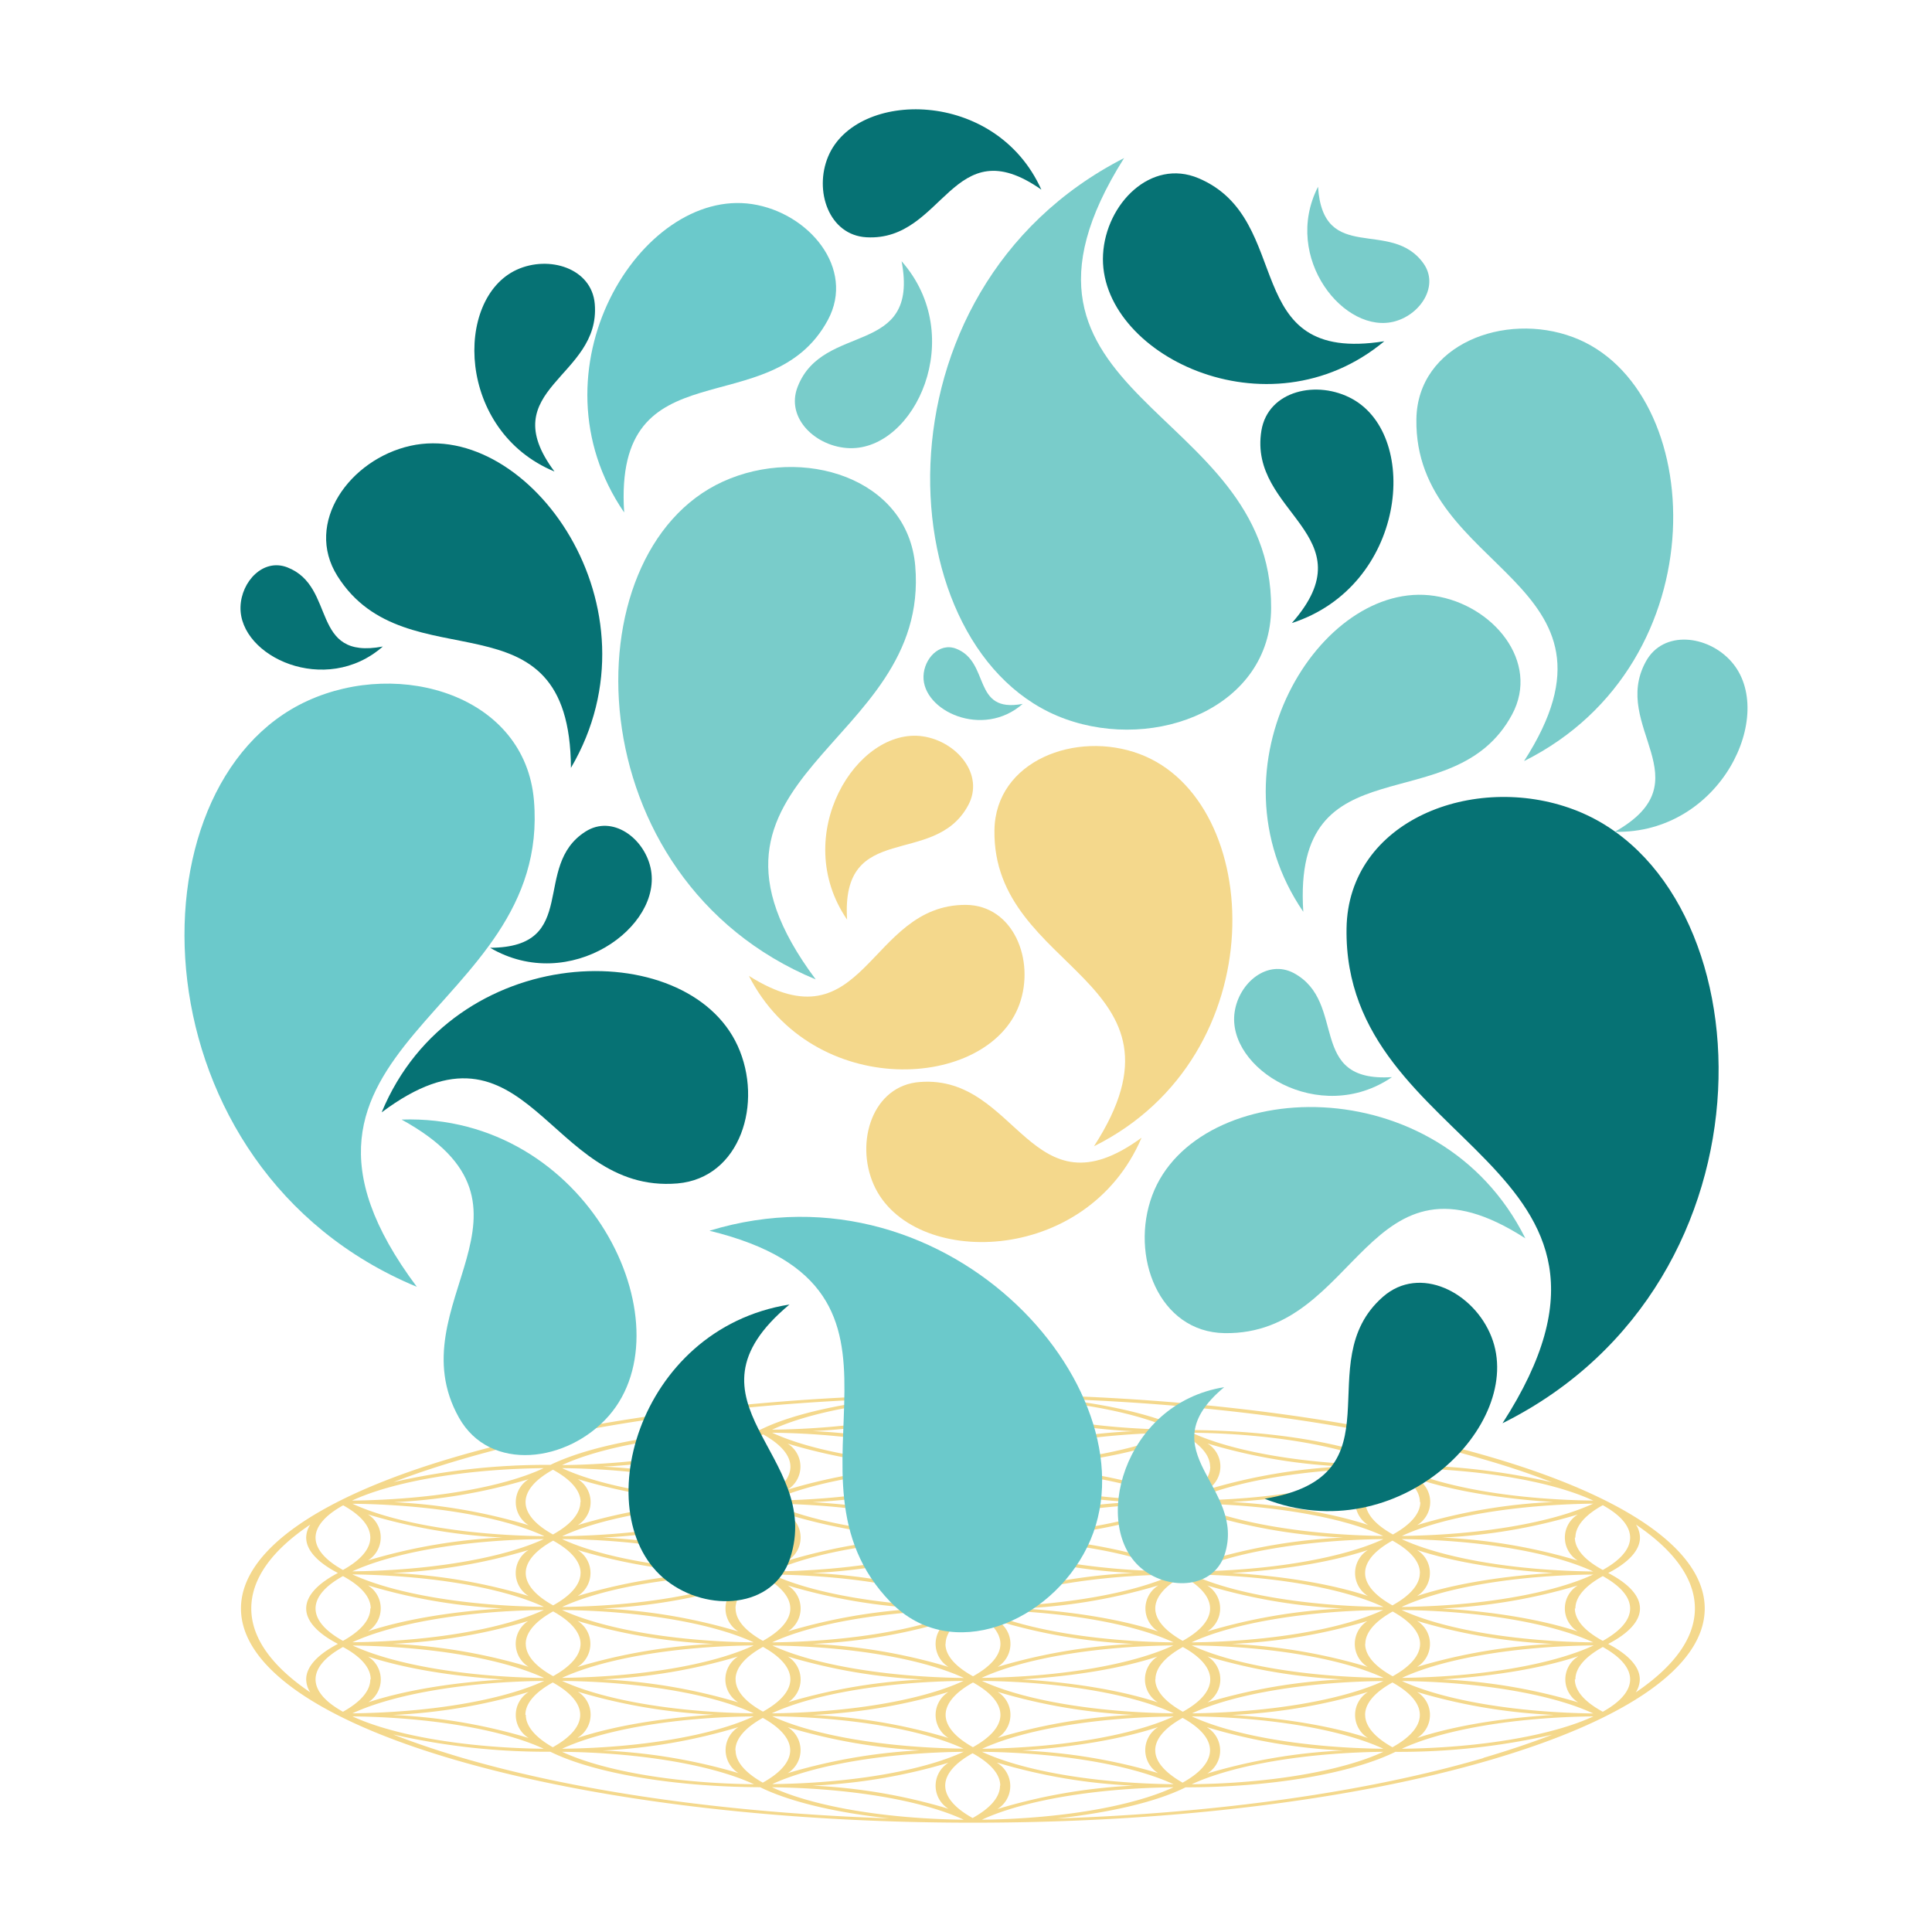 <?xml version="1.0" encoding="UTF-8"?>
<svg data-bbox="0 0 330 330" viewBox="0 0 330 330" xmlns="http://www.w3.org/2000/svg" data-type="color">
    <g>
        <g>
            <path fill="#ffffff" d="M330 0v330H0V0h330z" data-color="1"/>
            <path d="M254.57 248.86c-23.61-6.91-55-10.72-88.4-10.72s-64.78 3.81-88.4 10.72S41.16 265 41.16 274.74s13 19 36.61 25.87 55 10.72 88.4 10.72 64.79-3.8 88.4-10.72 36.61-16.1 36.61-25.87-13-18.97-36.61-25.88ZM130.33 245c3.06 1.7 4.68 3.6 4.68 5.53s-1.62 3.83-4.68 5.53c-3.06-1.7-4.68-3.6-4.68-5.53s1.62-3.85 4.68-5.53Zm109.08 42.13c13.3.15 25.61 2.23 32.73 5.54-13.3-.17-25.62-2.26-32.73-5.56Zm25.86 5.8c-9 .54-17.14 1.92-23.22 3.93a4.61 4.61 0 0 0 0-7.86 96 96 0 0 0 23.22 3.91Zm-61.7-.26c7.11-3.31 19.43-5.39 32.73-5.54-7.12 3.28-19.43 5.37-32.73 5.52Zm30.08-3.67a4.62 4.62 0 0 0 0 7.86c-6.07-2-14.25-3.39-23.21-3.93a95.81 95.81 0 0 0 23.21-3.93Zm-65.93 9.72c7.12-3.3 19.43-5.38 32.74-5.53-7.12 3.28-19.46 5.36-32.74 5.51Zm30.09-3.72a4.62 4.62 0 0 0 0 7.86A95.81 95.81 0 0 0 174.6 299c8.96-.58 17.14-2 23.21-4Zm-27 10c0 1.93-1.61 3.83-4.68 5.53-3.06-1.7-4.68-3.6-4.68-5.53s1.62-3.83 4.68-5.53c3.11 1.72 4.72 3.62 4.72 5.53Zm-.48-3.93a95.41 95.41 0 0 0 23.26 3.93 95.41 95.41 0 0 0-23.22 4 4.62 4.62 0 0 0 0-7.86ZM96 298.7c7.12-3.3 19.43-5.38 32.74-5.53-7.08 3.3-19.39 5.38-32.74 5.53Zm30.13-3.7a4.62 4.62 0 0 0 0 7.86 95.9 95.9 0 0 0-23.21-3.86 95.41 95.41 0 0 0 23.21-4Zm-27.44 1.81a4.62 4.62 0 0 0 0-7.86 95.9 95.9 0 0 0 23.21 3.93c-8.96.57-17.14 1.95-23.21 3.96Zm-2.69-9.7c13.31.15 25.62 2.23 32.74 5.54-13.27-.15-25.58-2.24-32.74-5.54Zm-35.8 5.54c7.12-3.31 19.43-5.39 32.74-5.54-7.12 3.3-19.43 5.39-32.74 5.54ZM90.29 289a4.62 4.62 0 0 0 0 7.86 95.41 95.41 0 0 0-23.22-3.93A95.9 95.9 0 0 0 90.29 289Zm-27.44 1.8a4.62 4.62 0 0 0 0-7.86c6.07 2 14.25 3.39 23.21 3.93-8.96.52-17.14 1.9-23.21 3.91Zm-2.65-9.73c13.31.15 25.62 2.24 32.74 5.54-13.31-.17-25.62-2.25-32.74-5.56Zm32.74-18.68c-13.31-.16-25.62-2.24-32.74-5.54 13.31.15 25.62 2.21 32.74 5.52Zm-25.87-5.8a95.41 95.41 0 0 0 23.22-3.93 4.62 4.62 0 0 0 0 7.86 95.41 95.41 0 0 0-23.22-3.95Zm61.71.26c-7.12 3.3-19.43 5.38-32.74 5.54 7.12-3.33 19.43-5.39 32.74-5.56Zm-30.09 3.65a4.62 4.62 0 0 0 0-7.86 95.41 95.41 0 0 0 23.21 3.93 95.41 95.41 0 0 0-23.21 3.93Zm65.93-9.73c-7.12 3.31-19.43 5.39-32.74 5.54 7.12-3.31 19.43-5.39 32.74-5.54Zm-30.09 3.67a4.62 4.62 0 0 0 0-7.86 95.41 95.41 0 0 0 23.21 3.93 95.9 95.9 0 0 0-23.21 3.93Zm27-10c0-1.93 1.62-3.83 4.68-5.53 3.07 1.7 4.68 3.6 4.68 5.53s-1.61 3.83-4.68 5.53c-3.1-1.68-4.72-3.58-4.72-5.51Zm.48 3.93a95.41 95.41 0 0 0-23.21-3.93 95.9 95.9 0 0 0 23.2-3.91 4.62 4.62 0 0 0 0 7.86Zm74.33 2.38c-7.12 3.31-19.43 5.39-32.73 5.54 7.07-3.29 19.39-5.37 32.69-5.52Zm-30.09 3.67a4.61 4.61 0 0 0 0-7.86 95.41 95.41 0 0 0 23.22 3.93 95.9 95.9 0 0 0-23.26 3.95Zm27.44-1.8a4.62 4.62 0 0 0 0 7.86c-6.07-2-14.25-3.39-23.21-3.93 8.92-.55 17.1-1.9 23.17-3.91Zm2.65 9.73c-13.3-.16-25.62-2.24-32.73-5.54 13.26.19 25.57 2.25 32.69 5.56Zm35.84-5.54c-7.12 3.3-19.43 5.38-32.73 5.54 7.07-3.29 19.39-5.35 32.69-5.52Zm-30.09 3.67a4.61 4.61 0 0 0 0-7.86c6.08 2 14.26 3.39 23.22 3.93a95.41 95.41 0 0 0-23.26 3.95ZM239.41 275c13.3.15 25.61 2.23 32.73 5.53-13.3-.15-25.62-2.23-32.73-5.53Zm25.86 5.79a96 96 0 0 0-23.22 3.93 4.61 4.61 0 0 0 0-7.86 95 95 0 0 0 23.22 3.93Zm-19-6.05a96 96 0 0 0 23.22-3.93 4.61 4.61 0 0 0 0 7.86c-6.07-2.01-14.25-3.39-23.21-3.93Zm-6.87-.26c7.11-3.31 19.43-5.39 32.73-5.54-7.13 3.3-19.42 5.39-32.72 5.54Zm2.64-1.87a4.61 4.61 0 0 0 0-7.86c6.08 2 14.26 3.39 23.22 3.93-8.95.54-17.13 1.92-23.21 3.93Zm-2.64-9.72c13.3.15 25.61 2.23 32.73 5.53-13.29-.15-25.61-2.23-32.72-5.53Zm6.87-.26a95.46 95.46 0 0 0 23.22-3.94 4.62 4.62 0 0 0 0 7.87 95 95 0 0 0-23.21-3.93Zm-3.75 6.05c0 1.93-1.61 3.83-4.68 5.53-3.06-1.7-4.67-3.6-4.67-5.53s1.61-3.83 4.67-5.53c3.08 1.7 4.69 3.6 4.69 5.53Zm-39 11.85c7.11-3.3 19.43-5.38 32.73-5.53-7.07 3.3-19.38 5.38-32.68 5.53Zm30.08-3.67a4.62 4.62 0 0 0 0 7.86 95.81 95.81 0 0 0-23.21-3.93 94.85 94.85 0 0 0 23.26-3.93Zm-65.93 9.73c7.12-3.3 19.43-5.39 32.74-5.54-7.07 3.31-19.41 5.39-32.69 5.54Zm30.09-3.67a4.62 4.62 0 0 0 0 7.86c-6.07-2-14.25-3.39-23.21-3.93 9.01-.54 17.19-1.92 23.26-3.93Zm-65.93 9.73c7.12-3.31 19.43-5.39 32.74-5.54-7.07 3.3-19.38 5.39-32.69 5.54ZM162 289a4.62 4.62 0 0 0 0 7.86 95.41 95.41 0 0 0-23.21-3.93A95.9 95.9 0 0 0 162 289Zm-27.44 1.8a4.62 4.62 0 0 0 0-7.86 95.41 95.41 0 0 0 23.21 3.93 95.41 95.41 0 0 0-23.24 3.91Zm-2.65-9.73c13.31.15 25.62 2.24 32.74 5.54-13.34-.17-25.65-2.25-32.77-5.56ZM96 286.59c7.12-3.3 19.43-5.39 32.74-5.54-7.08 3.31-19.39 5.39-32.74 5.54Zm30.09-3.67a4.62 4.62 0 0 0 0 7.86 95.41 95.41 0 0 0-23.21-3.93 95.41 95.41 0 0 0 23.25-3.93Zm-27.44 1.8a4.62 4.62 0 0 0 0-7.86 94.93 94.93 0 0 0 23.21 3.93 95.9 95.9 0 0 0-23.17 3.93ZM96 275c13.31.15 25.62 2.23 32.74 5.53-13.27-.15-25.58-2.23-32.74-5.53Zm32.74-6.58c-13.31-.15-25.62-2.23-32.74-5.53 13.35.11 25.66 2.23 32.78 5.53Zm-25.86-5.79a95.37 95.37 0 0 0 23.21-3.94 4.63 4.63 0 0 0 0 7.87 94.93 94.93 0 0 0-23.17-3.93Zm19 6.05a95.41 95.41 0 0 0-23.21 3.93 4.62 4.62 0 0 0 0-7.86 95.41 95.41 0 0 0 23.23 3.93Zm6.88.26c-7.12 3.3-19.43 5.39-32.74 5.54 7.14-3.31 19.45-5.39 32.76-5.54Zm-2.65 1.87a4.62 4.62 0 0 0 0 7.86 95.41 95.41 0 0 0-23.21-3.93 95.9 95.9 0 0 0 23.23-3.93Zm-.48 3.93c0-1.93 1.62-3.83 4.68-5.53 3.06 1.7 4.68 3.6 4.68 5.53s-1.62 3.83-4.68 5.53c-3.04-1.7-4.66-3.6-4.66-5.53Zm39-12.37c-13.31-.16-25.62-2.24-32.74-5.54 13.3.17 25.61 2.23 32.73 5.54Zm-25.86-5.8a95.41 95.41 0 0 0 23.23-3.93 4.62 4.62 0 0 0 0 7.86c-6.1-2.01-14.28-3.39-23.24-3.93Zm19 6.06a94.93 94.93 0 0 0-23.21 3.93 4.63 4.63 0 0 0 0-7.87 95.37 95.37 0 0 0 23.18 3.94Zm6.88.26c-7.12 3.3-19.43 5.38-32.74 5.53 7.09-3.3 19.4-5.42 32.71-5.53Zm35.84-6.06c-7.12 3.3-19.43 5.38-32.74 5.54 7.09-3.31 19.4-5.37 32.71-5.54Zm-30.09 3.67a4.62 4.62 0 0 0 0-7.86 95.41 95.41 0 0 0 23.22 3.93 95.41 95.41 0 0 0-23.25 3.93Zm27.44-1.81a4.63 4.63 0 0 0 0 7.87 94.85 94.85 0 0 0-23.21-3.93 95.29 95.29 0 0 0 23.18-3.94Zm2.65 9.73c-13.31-.15-25.62-2.23-32.74-5.53 13.25.11 25.59 2.23 32.71 5.53Zm-32.74 6.06c7.12-3.31 19.43-5.39 32.74-5.54-7.15 3.3-19.49 5.39-32.77 5.54Zm30.09-3.67a4.62 4.62 0 0 0 0 7.86c-6.07-2-14.25-3.39-23.21-3.93a95.81 95.81 0 0 0 23.18-3.93Zm-27.44 1.8a4.62 4.62 0 0 0 0-7.86 95.41 95.41 0 0 0 23.22 3.93 95.41 95.41 0 0 0-23.25 3.93Zm.48-3.93c0 1.93-1.61 3.83-4.68 5.53-3.06-1.7-4.68-3.6-4.68-5.53s1.62-3.83 4.68-5.53c3.04 1.7 4.65 3.6 4.65 5.53Zm-39 11.85c7.12-3.3 19.43-5.38 32.74-5.53-7.12 3.3-19.43 5.38-32.74 5.53Zm30.12-3.67a4.62 4.62 0 0 0 0 7.86 95.9 95.9 0 0 0-23.21-3.93 94.93 94.93 0 0 0 23.21-3.93Zm-27.44 1.81a4.62 4.62 0 0 0 0-7.86 95.9 95.9 0 0 0 23.21 3.93 95.41 95.41 0 0 0-23.24 3.93Zm-2.65-9.73c13.31.15 25.62 2.23 32.74 5.54-13.34-.15-25.65-2.24-32.77-5.54Zm6.88-.26a95.41 95.41 0 0 0 23.21-3.93 4.62 4.62 0 0 0 0 7.86 95.41 95.41 0 0 0-23.24-3.93Zm22.73 12.11c0-1.92 1.62-3.83 4.68-5.53 3.07 1.7 4.68 3.61 4.68 5.53s-1.61 3.83-4.68 5.53c-3.09-1.7-4.71-3.6-4.71-5.53Zm8.88-3.93a94.93 94.93 0 0 0 23.21 3.93 95.9 95.9 0 0 0-23.21 3.93 4.62 4.62 0 0 0 0-7.86Zm-2.68-1.86c13.31.15 25.62 2.23 32.74 5.53-13.31-.15-25.62-2.23-32.74-5.53Zm29.61-.26c0-1.93 1.62-3.83 4.68-5.53 3.07 1.7 4.68 3.6 4.68 5.53s-1.61 3.83-4.68 5.53c-3.01-1.7-4.68-3.6-4.68-5.53Zm8.88-3.93a95.41 95.41 0 0 0 23.22 3.93 95.41 95.41 0 0 0-23.22 3.93 4.61 4.61 0 0 0 0-7.86Zm-2.64-1.87c13.3.15 25.61 2.23 32.73 5.54-13.3-.15-25.62-2.24-32.73-5.54Zm6.87-.26c9-.54 17.14-1.92 23.21-3.93a4.62 4.62 0 0 0 0 7.86c-6.07-2.01-14.25-3.39-23.21-3.93Zm-6.87-.26c7.11-3.3 19.43-5.38 32.73-5.53-7.12 3.3-19.43 5.38-32.73 5.53Zm2.64-1.86a4.62 4.62 0 0 0 0-7.87 95.38 95.38 0 0 0 23.22 3.94 94.93 94.93 0 0 0-23.22 3.93Zm.48-3.93c0 1.92-1.61 3.83-4.68 5.53-3.06-1.7-4.68-3.61-4.68-5.53s1.62-3.84 4.68-5.54c3.07 1.7 4.68 3.61 4.68 5.54Zm-39-11.86c13.31.15 25.62 2.24 32.74 5.54-13.28-.15-25.59-2.23-32.71-5.54Zm6.88-.26c9-.54 17.14-1.92 23.21-3.93a4.62 4.62 0 0 0 0 7.86 95.81 95.81 0 0 0-23.18-3.93Zm-6.88-.26c7.12-3.3 19.43-5.38 32.74-5.53-7.09 3.28-19.43 5.38-32.71 5.53Zm2.65-1.86a4.62 4.62 0 0 0 0-7.86 95.9 95.9 0 0 0 23.22 3.93 95.41 95.41 0 0 0-23.19 3.93Zm.48 8.18c0 1.93-1.61 3.83-4.68 5.53-3.06-1.7-4.68-3.6-4.68-5.53s1.62-3.83 4.68-5.53c3.1 1.7 4.71 3.6 4.71 5.53ZM135 262.63c0 1.92-1.62 3.83-4.68 5.53-3.06-1.7-4.68-3.61-4.68-5.53s1.62-3.84 4.68-5.53c3.07 1.69 4.68 3.6 4.68 5.53Zm-35.84 6.05c0 1.93-1.62 3.83-4.68 5.53-3.07-1.7-4.68-3.6-4.68-5.53s1.61-3.83 4.68-5.53c3.07 1.7 4.69 3.6 4.69 5.53Zm-8.88 3.93a95.41 95.41 0 0 0-23.22-3.93 95.41 95.41 0 0 0 23.22-3.93 4.62 4.62 0 0 0 0 7.86Zm-4.23-10a94.85 94.85 0 0 0-23.21 3.93 4.63 4.63 0 0 0 0-7.87 95.29 95.29 0 0 0 23.22 3.96Zm6.88.26c-7.12 3.3-19.43 5.38-32.74 5.53 7.13-3.28 19.44-5.4 32.75-5.51Zm0 11.59c-13.31-.15-25.62-2.24-32.74-5.54 13.32.17 25.63 2.25 32.75 5.56Zm-6.88.26c-9 .54-17.14 1.92-23.21 3.93a4.62 4.62 0 0 0 0-7.86 95.81 95.81 0 0 0 23.22 3.95Zm6.88.26c-7.12 3.3-19.43 5.38-32.74 5.53 7.13-3.28 19.44-5.36 32.75-5.51Zm-2.65 1.86a4.62 4.62 0 0 0 0 7.86 95.9 95.9 0 0 0-23.22-3.93 94.93 94.93 0 0 0 23.23-3.91Zm-.48 3.93c0-1.92 1.61-3.83 4.68-5.53 3.06 1.7 4.68 3.61 4.68 5.53s-1.62 3.83-4.68 5.53c-3.06-1.68-4.67-3.58-4.67-5.51Zm35.84 6.06c0-1.93 1.62-3.83 4.68-5.53 3.06 1.7 4.68 3.6 4.68 5.53s-1.62 3.83-4.68 5.53c-3.05-1.68-4.67-3.58-4.67-5.51Zm39 11.85c-13.31-.15-25.62-2.23-32.74-5.53 13.29.17 25.6 2.25 32.72 5.55Zm-6.88.26a95.9 95.9 0 0 0-23.21 3.93 4.62 4.62 0 0 0 0-7.86 95.41 95.41 0 0 0 23.19 3.99Zm6.88.26c-7.12 3.31-19.43 5.39-32.74 5.54 7.1-3.28 19.41-5.37 32.72-5.52Zm-2.64 1.89a4.62 4.62 0 0 0 0 7.86 95.41 95.41 0 0 0-23.24-3.95 95.41 95.41 0 0 0 23.24-3.91Zm4.2-2.65c-3.06-1.7-4.68-3.61-4.68-5.53s1.62-3.83 4.68-5.53c3.07 1.7 4.68 3.6 4.68 5.53s-1.64 3.83-4.71 5.53Zm4.2-9.46a95.9 95.9 0 0 0 23.21 3.93 95.41 95.41 0 0 0-23.21 3.93 4.62 4.62 0 0 0 0-7.86Zm-2.65-1.87c13.31.15 25.62 2.23 32.74 5.54-13.34-.15-25.65-2.24-32.77-5.54Zm29.61-.26c0-1.93 1.62-3.83 4.68-5.53 3.07 1.7 4.68 3.6 4.68 5.53s-1.61 3.83-4.68 5.53c-3.04-1.7-4.71-3.6-4.71-5.53Zm8.88-3.93a95.41 95.41 0 0 0 23.22 3.93 95.41 95.41 0 0 0-23.22 3.93 4.61 4.61 0 0 0 0-7.86Zm-2.64-1.87c13.3.15 25.61 2.24 32.73 5.54-13.33-.15-25.65-2.23-32.76-5.54Zm29.61-.26c0-1.92 1.61-3.83 4.67-5.53 3.07 1.7 4.68 3.61 4.68 5.53s-1.61 3.83-4.68 5.53c-3.09-1.7-4.7-3.6-4.7-5.53Zm39 .26c-7.12 3.31-19.43 5.39-32.73 5.54 7.04-3.3 19.36-5.39 32.66-5.54Zm-2.64 1.87a4.61 4.61 0 0 0 0 7.86 95.41 95.41 0 0 0-23.22-3.93c8.89-.54 17.07-1.92 23.15-3.93Zm-.48 3.93c0-1.93 1.61-3.83 4.68-5.53 3.06 1.7 4.67 3.6 4.67 5.53s-1.61 3.83-4.67 5.53c-3.14-1.7-4.77-3.6-4.77-5.53Zm0-12.11c0-1.93 1.61-3.83 4.68-5.53 3.06 1.7 4.67 3.6 4.67 5.53s-1.61 3.83-4.67 5.53c-3.14-1.7-4.77-3.6-4.77-5.53Zm0-12.11c0-1.93 1.61-3.84 4.68-5.53 3.06 1.69 4.67 3.6 4.67 5.53s-1.61 3.83-4.67 5.53c-3.14-1.7-4.77-3.61-4.77-5.53Zm3.12-6.32c-13.3-.15-25.62-2.23-32.73-5.54 13.23.15 25.52 2.23 32.66 5.54Zm-29.61.26c0 1.93-1.61 3.83-4.68 5.53-3.06-1.7-4.67-3.6-4.67-5.53s1.61-3.83 4.67-5.53c3 1.7 4.61 3.6 4.61 5.53Zm-39-11.85c13.3.15 25.61 2.23 32.73 5.53-13.33-.15-25.65-2.25-32.76-5.53Zm3.12 5.79c0 1.93-1.61 3.83-4.68 5.53-3.06-1.7-4.68-3.6-4.68-5.53S199 246.68 202 245c3.08 1.68 4.69 3.58 4.69 5.51Zm-39-11.85c13.31.15 25.62 2.23 32.74 5.54-13.31-.15-25.62-2.2-32.74-5.54Zm-35.84 5.54c7.12-3.31 19.43-5.39 32.74-5.54-7.12 3.34-19.43 5.39-32.74 5.54Zm32.74 6.05c-13.31-.15-25.62-2.23-32.74-5.53 13.31.15 25.62 2.28 32.74 5.53Zm-38.49 4.19a95.9 95.9 0 0 0-23.21-3.93 95.41 95.41 0 0 0 23.21-3.93 4.62 4.62 0 0 0 0 7.86ZM96 250.25c7.12-3.3 19.43-5.38 32.74-5.53-7.08 3.28-19.39 5.38-32.74 5.53Zm32.74 6.06c-13.31-.15-25.62-2.23-32.74-5.54 13.35.15 25.66 2.23 32.78 5.54Zm-29.61.26c0 1.93-1.62 3.83-4.68 5.53-3.07-1.7-4.68-3.6-4.68-5.53s1.61-3.83 4.68-5.53c3.1 1.7 4.72 3.6 4.72 5.53Zm-39-.26c7.12-3.3 19.43-5.39 32.74-5.54-7.05 3.31-19.36 5.39-32.67 5.54Zm-1.55.79c3.06 1.69 4.67 3.6 4.67 5.53s-1.61 3.83-4.67 5.53c-3.07-1.7-4.68-3.61-4.68-5.53s1.68-3.84 4.75-5.53Zm4.67 17.64c0 1.93-1.61 3.83-4.67 5.53-3.07-1.7-4.68-3.6-4.68-5.53s1.61-3.83 4.68-5.53c3.13 1.7 4.74 3.6 4.74 5.53Zm0 12.11c0 1.93-1.61 3.83-4.67 5.53-3.07-1.7-4.68-3.6-4.68-5.53s1.61-3.83 4.68-5.53c3.13 1.68 4.74 3.6 4.74 5.53Zm-3.12 6.32c13.31.15 25.62 2.23 32.74 5.53-13.24-.15-25.55-2.23-32.67-5.53Zm29.61-.26c0-1.93 1.61-3.83 4.68-5.53 3.06 1.7 4.68 3.6 4.68 5.53s-1.62 3.83-4.68 5.53c-3-1.7-4.61-3.61-4.61-5.53Zm39 11.85c-13.31-.15-25.62-2.23-32.74-5.54 13.35.15 25.66 2.24 32.78 5.54Zm-3.13-5.8c0-1.93 1.62-3.83 4.68-5.53 3.06 1.7 4.68 3.6 4.68 5.53s-1.62 3.83-4.68 5.53c-3.02-1.7-4.64-3.6-4.64-5.49Zm39 11.86c-13.31-.16-25.62-2.24-32.74-5.54 13.32.15 25.63 2.23 32.75 5.54Zm35.84-5.54c-7.12 3.3-19.43 5.38-32.74 5.54 7.13-3.31 19.44-5.39 32.75-5.54Zm-32.74-6.06c13.31.15 25.62 2.24 32.74 5.54-13.3-.15-25.61-2.23-32.73-5.54Zm29.61-.26c0-1.93 1.62-3.83 4.68-5.53 3.07 1.7 4.68 3.6 4.68 5.53s-1.61 3.83-4.68 5.53c-3-1.7-4.67-3.6-4.67-5.49Zm8.88-3.93a95.41 95.41 0 0 0 23.23 3.97 95.9 95.9 0 0 0-23.22 3.93 4.61 4.61 0 0 0 0-7.86Zm30.09 4.19c-7.12 3.31-19.43 5.39-32.73 5.54 7.12-3.3 19.44-5.39 32.74-5.54Zm-32.73-6.05c13.3.15 25.61 2.23 32.73 5.53-13.29-.15-25.61-2.23-32.72-5.53Zm29.61-.26c0-1.93 1.61-3.83 4.67-5.53 3.07 1.7 4.68 3.6 4.68 5.53s-1.61 3.83-4.68 5.53c-3.05-1.7-4.66-3.61-4.66-5.53Zm39 .26c-7.12 3.3-19.43 5.38-32.73 5.53 7.08-3.3 19.4-5.38 32.7-5.53Zm2.53-12.38c3.55-1.84 5.42-3.93 5.42-6.05s-1.87-4.21-5.42-6.06c3.55-1.84 5.42-3.93 5.42-6.05a4.21 4.21 0 0 0-.69-2.22c6.6 4.46 10.07 9.32 10.07 14.33s-3.5 9.86-10.1 14.33a4.21 4.21 0 0 0 .69-2.22c0-2.12-1.87-4.21-5.42-6.06Zm-9.54-27.59a117.29 117.29 0 0 0-26.8-2.94c-7.51-3.7-21.16-6-35.84-6-5.07-2.5-13-4.36-22-5.33 27.53.93 53 4.51 72.91 10.34q6.35 1.83 11.7 3.93ZM79 249.22c19.89-5.83 45.37-9.41 72.91-10.34-9.1 1-17 2.83-22.05 5.33-14.67 0-28.33 2.35-35.84 6a117.29 117.29 0 0 0-26.8 2.94q5.33-2.05 11.78-3.93Zm-26 11.19a4.14 4.14 0 0 0-.7 2.22c0 2.12 1.88 4.21 5.42 6.05-3.54 1.85-5.42 3.94-5.42 6.06s1.88 4.21 5.42 6.05c-3.54 1.85-5.42 3.94-5.42 6.06a4.14 4.14 0 0 0 .7 2.22c-6.6-4.47-10.08-9.32-10.08-14.33s3.43-9.87 10.08-14.33Zm14.26 35.87A117.33 117.33 0 0 0 94 299.21c7.51 3.7 21.17 6 35.84 6.06 5.07 2.5 13 4.36 22.05 5.32-27.53-.92-53-4.51-72.91-10.33-4.28-1.26-8.2-2.59-11.77-3.98Zm186.15 4c-19.89 5.82-45.38 9.41-72.91 10.33 9.09-1 17-2.82 22-5.32 14.68 0 28.33-2.36 35.84-6.06a117.33 117.33 0 0 0 26.8-2.93c-3.57 1.37-7.5 2.7-11.78 3.96Z" fill="#f4d88c" data-color="2"/>
            <path d="M268.77 138.26c-17-6.37-38.49 1.83-38.77 20.32-.59 38.08 55.59 39.63 26.64 84.52 48.7-24.24 45.45-92.37 12.13-104.84Z" fill="#067274" data-color="3"/>
            <path d="M268.69 57.59c-11.74-4.39-26.57 1.27-26.76 14C241.52 97.9 280.29 99 260.32 130c33.61-16.77 31.37-63.8 8.37-72.41Z" fill="#79ccca" data-color="4"/>
            <path d="M295.72 113c-4-4.53-11.63-5.45-14.6 0-6.11 11.14 10.22 20.35-5.31 29.08 18.13.4 27.79-20.19 19.91-29.08Z" fill="#79ccca" data-color="4"/>
            <path d="M231 68.15c-6-3.32-14.4-1.47-15.54 5.39-2.33 14.11 18.45 17.81 5.2 32.88 19.44-6.29 22.03-31.79 10.34-38.27Z" fill="#067274" data-color="3"/>
            <path d="M238.33 54.87c4.39-1.25 7.5-6.11 4.8-9.89-5.57-7.77-17.14.3-18-13.08-6.21 12.16 4.62 25.43 13.2 22.97Z" fill="#79ccca" data-color="4"/>
            <path d="M141.46 26.72c-2.46 5.85.11 13.46 6.56 13.81 13.27.72 14.58-18.85 29.85-8.14-7.79-17.32-31.6-17.12-36.41-5.67Z" fill="#067274" data-color="3"/>
            <path d="M196.82 204.15c-3.87 10.34 1.11 23.39 12.35 23.56 23.14.36 24.09-33.78 51.37-16.19-14.74-29.59-56.14-27.62-63.72-7.37Z" fill="#79ccca" data-color="4"/>
            <path d="M194.65 128.79c-10.88-4.07-24.61 1.17-24.79 13-.38 24.35 35.53 25.34 17 54 31.14-15.47 29.14-59.03 7.79-67Z" fill="#f4d88c" data-color="2"/>
            <path d="M149.24 202.36c-3.24-7.31-.19-17 7.93-17.55 16.72-1.24 18.84 23.4 37.82 9.52-9.4 22.02-39.41 22.35-45.75 8.03Z" fill="#f4d88c" data-color="2"/>
            <path d="M210.89 172.83c.75-5 5.61-9 10.1-6.62 9.25 5 2.08 18.71 16.77 17.77-12.37 8.47-28.34-1.46-26.87-11.15Z" fill="#79ccca" data-color="4"/>
            <path d="M157.68 125.78c5.77.88 10.51 6.54 7.7 11.76-5.79 10.78-21.79 2.43-20.69 19.54-9.86-14.4 1.69-33.01 12.99-31.3Z" fill="#f4d88c" data-color="2"/>
            <path d="M128.46 34.86c9.7 1.47 17.68 11 12.95 19.79-9.74 18.13-36.65 4.08-34.8 32.88C90 63.28 109.46 32 128.46 34.86Z" fill="#6bc9cb" data-color="5"/>
            <path d="M245 101.78c10 1.5 18.12 11.26 13.27 20.27-10 18.58-37.56 4.18-35.66 33.69-16.97-24.84 2.96-56.91 22.39-53.96Z" fill="#79ccca" data-color="4"/>
            <path d="M188.41 43.44c.49-8.65 8.19-16.43 16.3-13 16.72 7.06 6.61 31.85 31.74 27.85-19.92 16.57-49 2.07-48.04-14.85Z" fill="#067274" data-color="3"/>
            <path d="M195.24 268.11c4.64 3.61 12 3.15 13.92-2.52 3.86-11.7-13.32-17.59-.06-28.65-17.36 2.78-22.94 24.11-13.86 31.17Z" fill="#79ccca" data-color="4"/>
            <path d="M254.75 228.34c-3-7.63-12.25-12.34-18.53-6.84-12.93 11.32 3.54 30.6-20.22 34.5 22.82 9 44.65-12.73 38.75-27.66Z" fill="#067274" data-color="3"/>
            <path d="M113.88 270c7 5.46 18.24 4.77 21.07-3.82 5.83-17.7-20.17-26.63-.1-43.36-26.28 4.18-34.71 36.48-20.97 47.18Z" fill="#067274" data-color="3"/>
            <path d="M185.74 264.18c-6.34 13-23.26 20.06-33.56 9.53-21.24-21.7 10.39-53.41-31-63.49 41.48-12.7 76.98 28.47 64.56 53.96Z" fill="#6bc9cb" data-color="5"/>
            <path d="M52.54 119.7c15.94-7.27 37.15-.81 38.66 17 3.11 36.6-50.83 41.85-20 83.1-48.45-20.11-49.89-85.87-18.66-100.1Z" fill="#6bc9cb" data-color="5"/>
            <path d="M104 241.82c-7 8-20.32 9.76-25.61.32-10.9-19.44 17.61-35.85-9.8-50.91 31.81-1.06 49.08 34.9 35.41 50.59Z" fill="#6bc9cb" data-color="5"/>
            <path d="M41.08 103.66c.13-4.34 3.88-8.35 8-6.75 8.48 3.3 3.76 15.88 16.31 13.52-9.76 8.57-24.55 1.74-24.31-6.77Z" fill="#067274" data-color="3"/>
            <path d="M145.12 76.55c-5.7-.17-11-5.09-8.87-10.5 4.34-11.15 20.86-4.95 17.75-21.43 11.3 12.81 2.29 32.24-8.88 31.93Z" fill="#79ccca" data-color="4"/>
            <path d="M157.74 115.51c.09-3 2.7-5.82 5.57-4.71 5.92 2.31 2.63 11.07 11.37 9.43-6.8 5.99-17.11 1.21-16.94-4.72Z" fill="#79ccca" data-color="4"/>
            <path d="M88.27 46.07c5.49-2.51 12.8-.28 13.32 5.84 1.07 12.61-17.51 14.42-6.88 28.63C78 73.63 77.51 51 88.27 46.07Z" fill="#067274" data-color="3"/>
            <path d="M126 178.64c4.42 9.69.5 22.58-10.3 23.5C93.45 204 90.26 171.25 65.19 190c12.19-29.46 52.16-30.33 60.81-11.36Z" fill="#067274" data-color="3"/>
            <path d="M123.48 82.26c13.55-6.18 31.57-.69 32.85 14.41 2.65 31.1-43.19 35.56-17 70.62-41.17-17.05-42.39-72.94-15.85-85.03Z" fill="#79ccca" data-color="4"/>
            <path d="M174.12 171.56c2.72-7.52-1-16.93-9.13-17-16.76-.08-17.17 24.65-37.07 12.13 10.9 21.31 40.87 19.59 46.2 4.87Z" fill="#f4d88c" data-color="2"/>
            <path d="M181.94 122.8c15.59 5.64 35.1-2.06 35.18-18.93C217.28 69.11 166 68.25 192 27c-44.24 22.6-40.6 84.75-10.06 95.8Z" fill="#79ccca" data-color="4"/>
            <path d="M111.12 148.22c-1.15-5.14-6.55-9.06-11.08-6.2-9.35 5.89-.82 19.79-16.32 19.87 13.61 7.98 29.64-3.6 27.4-13.67Z" fill="#067274" data-color="3"/>
            <path d="M70.09 76.15C59.76 78.46 51.9 89.29 57.64 98.4c11.83 18.77 39.72 1.65 39.88 32.76 16.04-27.32-7.21-59.52-27.43-55.01Z" fill="#067274" data-color="3"/>
        </g>
    </g>
</svg>
